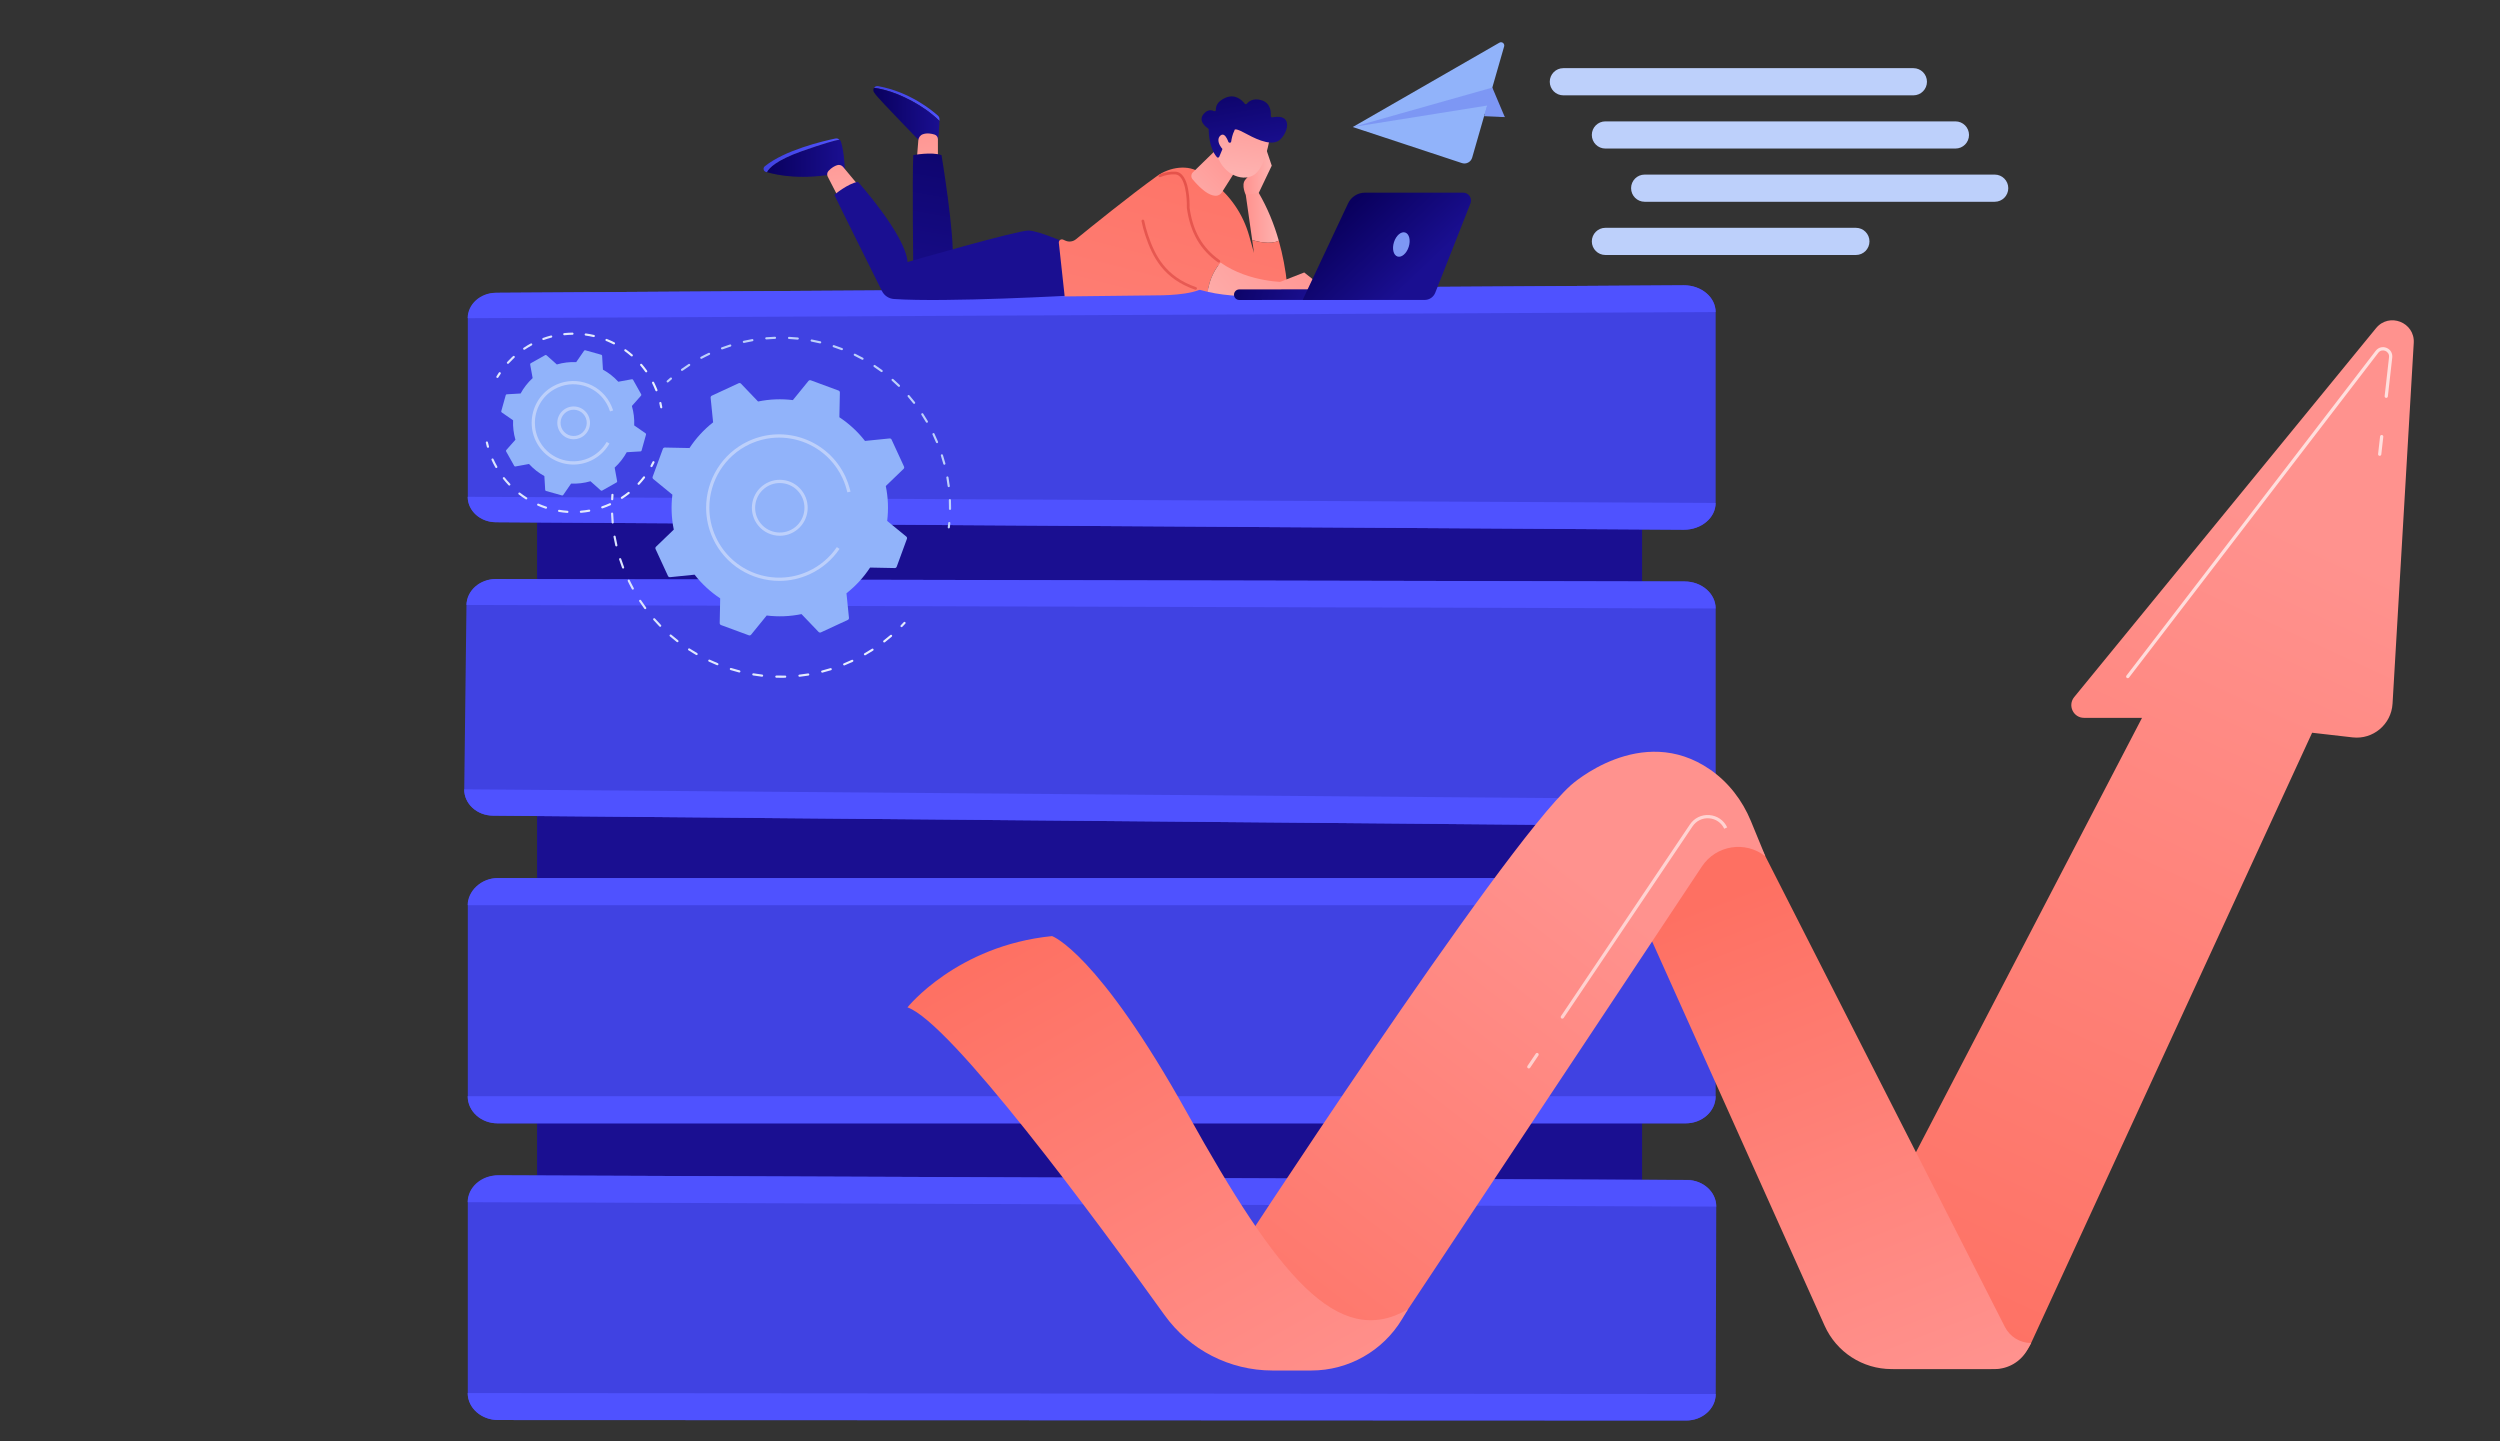 <svg xmlns="http://www.w3.org/2000/svg" width="281" height="162" viewBox="0 0 281 162" fill="none"><rect x="0" y="0" width="281" height="162" fill="#333333" stroke="none"/><path d="M184.57 45.624H60.367V150.173H184.57V45.624Z" fill="url(#paint0_linear_1_310)"></path><path d="M189.247 32.067L55.849 32.909C54.039 32.92 52.582 34.248 52.582 35.876V55.841C52.582 57.408 53.983 58.686 55.725 58.697L189.25 59.54C191.232 59.552 192.84 58.206 192.84 56.531V35.076C192.84 33.402 191.227 32.054 189.246 32.066L189.247 32.067Z" fill="url(#paint1_linear_1_310)"></path><path d="M189.242 32.067L55.717 32.91C53.975 32.921 52.564 34.2 52.564 35.766L192.832 35.076C192.832 33.402 191.224 32.054 189.242 32.066V32.067Z" fill="url(#paint2_linear_1_310)"></path><path d="M55.717 58.697L189.242 59.54C191.224 59.552 192.832 58.206 192.832 56.531L52.564 55.84C52.564 57.407 53.974 58.685 55.717 58.696V58.697Z" fill="url(#paint3_linear_1_310)"></path><path d="M189.354 65.359L55.847 65.081C53.98 65.077 52.45 66.433 52.43 68.109L52.181 88.717C52.161 90.337 53.605 91.663 55.407 91.679L189.347 92.854C191.274 92.871 192.843 91.524 192.843 89.847V68.392C192.843 66.721 191.279 65.363 189.355 65.359H189.354Z" fill="url(#paint4_linear_1_310)"></path><path d="M189.349 65.359L55.719 65.081C53.921 65.077 52.45 66.383 52.43 67.997L192.832 68.392C192.832 66.721 191.272 65.363 189.349 65.359Z" fill="url(#paint5_linear_1_310)"></path><path d="M55.406 91.679L189.34 92.854C191.267 92.871 192.832 91.524 192.832 89.847L52.179 88.717C52.16 90.337 53.604 91.663 55.406 91.679Z" fill="url(#paint6_linear_1_310)"></path><path d="M189.467 98.692H56.057C54.128 98.692 52.582 100.151 52.582 101.89V123.228C52.582 124.903 54.07 126.262 55.929 126.262H189.467C191.325 126.262 192.841 124.903 192.841 123.228V101.773C192.841 100.099 191.326 98.692 189.467 98.692Z" fill="url(#paint7_linear_1_310)"></path><path d="M189.467 98.692H55.929C54.071 98.692 52.564 100.155 52.564 101.741H192.832C192.832 100.155 191.326 98.692 189.467 98.692Z" fill="url(#paint8_linear_1_310)"></path><path d="M55.929 126.262H189.467C191.325 126.262 192.832 124.92 192.832 123.212H52.564C52.564 124.92 54.07 126.262 55.929 126.262Z" fill="url(#paint9_linear_1_310)"></path><path d="M189.608 132.63L56.13 132.107C54.166 132.099 52.581 133.504 52.581 135.242V156.58C52.581 158.254 54.105 159.61 55.997 159.611L189.538 159.663C191.363 159.663 192.844 158.332 192.849 156.688L192.907 135.621C192.912 133.977 191.434 132.637 189.607 132.63H189.608Z" fill="url(#paint10_linear_1_310)"></path><path d="M189.608 132.63L55.991 132.105C54.099 132.098 52.564 133.45 52.564 135.125L192.907 135.621C192.912 133.977 191.435 132.637 189.608 132.63Z" fill="url(#paint11_linear_1_310)"></path><path d="M55.988 159.611L189.534 159.663C191.36 159.663 192.843 158.332 192.848 156.688L52.564 156.58C52.564 158.254 54.098 159.61 55.988 159.611Z" fill="url(#paint12_linear_1_310)"></path><path d="M105.592 13.594C105.595 13.525 105.597 13.462 105.598 13.407C105.603 13.253 105.541 13.106 105.427 13.002C104.755 12.398 102.243 10.325 98.692 9.68C98.501 9.646 98.335 9.733 98.242 9.869C98.538 9.905 98.935 9.982 99.47 10.122C101.225 10.584 103.777 11.815 105.594 13.594H105.592Z" fill="url(#paint13_linear_1_310)"></path><path d="M99.469 10.122C98.935 9.982 98.537 9.905 98.241 9.869C98.148 10.007 98.127 10.196 98.23 10.363C98.287 10.457 98.359 10.56 98.446 10.668C99.001 11.366 103.493 15.987 103.493 15.987C103.493 15.987 104.918 16.162 105.355 15.908C105.496 15.826 105.567 14.341 105.594 13.592C103.777 11.814 101.225 10.583 99.47 10.121L99.469 10.122Z" fill="url(#paint14_linear_1_310)"></path><path d="M105.421 18.394V15.642C105.421 15.409 105.274 15.199 105.052 15.128C104.712 15.019 104.187 14.916 103.712 15.095C103.432 15.2 103.245 15.466 103.22 15.764L103.016 18.334L105.421 18.394Z" fill="url(#paint15_linear_1_310)"></path><path d="M94.536 15.957C94.503 15.848 94.44 15.758 94.358 15.69C93.782 15.804 92.582 16.121 90.124 16.992C87.273 18.001 86.44 18.882 86.199 19.354C87.421 19.713 90.195 20.261 94.177 19.481L94.964 19.111C94.964 19.111 94.909 17.188 94.536 15.957Z" fill="url(#paint16_linear_1_310)"></path><path d="M90.124 16.992C92.582 16.121 93.782 15.804 94.358 15.69C94.232 15.584 94.06 15.535 93.888 15.571C92.473 15.867 88.196 16.877 85.961 18.693C85.738 18.875 85.803 19.232 86.078 19.318C86.117 19.33 86.157 19.342 86.199 19.354C86.44 18.883 87.273 18.001 90.124 16.992Z" fill="url(#paint17_linear_1_310)"></path><path d="M96.437 20.773L94.762 18.76C94.599 18.564 94.334 18.487 94.092 18.566C93.824 18.654 93.468 18.837 93.122 19.213C92.962 19.388 92.93 19.648 93.038 19.859L94.257 22.227L96.436 20.773H96.437Z" fill="url(#paint18_linear_1_310)"></path><path d="M102.65 17.435C102.65 17.435 104.693 17.041 105.828 17.435C105.828 17.435 107.323 26.432 107.067 29.325L102.651 30.225C102.651 30.225 102.526 20.089 102.651 17.435H102.65Z" fill="url(#paint19_linear_1_310)"></path><path d="M120.774 33.199C120.774 33.199 106.333 34.013 100.471 33.607C99.897 33.566 99.387 33.226 99.13 32.71C97.874 30.189 94.106 22.62 93.777 21.898C93.777 21.898 95.307 20.616 96.437 20.439C96.437 20.439 101.786 26.405 102.01 29.45C102.01 29.45 114.396 25.878 115.62 25.911C116.844 25.946 120.595 27.624 120.595 27.624L120.775 33.199H120.774Z" fill="url(#paint20_linear_1_310)"></path><path d="M140.025 21.91C140.025 21.91 139.494 20.806 139.954 20.223C140.414 19.64 142.071 17.835 142.071 17.835L142.263 16.589L142.944 18.62L141.483 21.684C141.483 21.684 140.628 22.613 140.025 21.911V21.91Z" fill="url(#paint21_linear_1_310)"></path><path d="M143.735 27.05C143.2 25.164 142.464 23.369 141.483 21.684L140.025 21.911L140.745 26.981C141.295 27.148 142.797 27.529 143.736 27.051L143.735 27.05Z" fill="url(#paint22_linear_1_310)"></path><path d="M144.679 31.987C144.493 30.284 144.184 28.634 143.735 27.05C142.796 27.528 141.295 27.147 140.744 26.98L140.95 28.436L140.398 26.475C139.725 24.09 138.296 21.991 136.325 20.496L134.953 19.454C133.604 18.431 131.449 18.785 130.073 19.77C127.018 21.96 122.483 25.631 120.936 26.893C120.602 27.166 120.147 27.225 119.755 27.051L119.497 26.936C119.252 26.828 118.983 27.025 119.013 27.292L119.669 33.319L130.164 33.197C131.422 33.197 135.068 33.066 135.648 31.946L136.619 29.558C138.892 31.497 141.809 32.83 143.372 33.218C144.093 33.397 144.768 32.766 144.683 31.983L144.679 31.987Z" fill="url(#paint23_linear_1_310)"></path><path d="M137.31 16.223L134.083 19.365C133.868 19.575 133.849 19.917 134.041 20.147C135.036 21.337 135.89 21.96 136.6 22.006C136.902 22.026 137.187 21.867 137.348 21.611L139.064 18.899L137.311 16.221L137.31 16.223Z" fill="url(#paint24_linear_1_310)"></path><path d="M143.82 31.709L146.596 30.625L149.822 33.199L144.045 33.22L143.82 31.709Z" fill="url(#paint25_linear_1_310)"></path><path d="M142.718 15.496C142.718 15.496 142.278 18.6 141.089 19.554C139.901 20.509 137.583 19.79 136.801 17.45L138.361 13.448L142.719 15.496H142.718Z" fill="url(#paint26_linear_1_310)"></path><path d="M138.184 16.038C138.274 16.068 138.369 16.009 138.384 15.915C138.426 15.629 138.533 15.061 138.751 14.676C138.751 14.676 138.638 14.268 139.778 14.883C140.918 15.498 142.629 16.402 143.638 15.864C144.621 15.339 145.616 12.698 143.018 13.188C142.92 13.206 142.829 13.128 142.836 13.026C142.868 12.592 142.825 11.594 141.817 11.273C140.873 10.973 140.357 11.4 140.144 11.659C140.082 11.735 139.965 11.733 139.905 11.655C139.623 11.286 138.856 10.498 137.726 10.996C136.795 11.408 136.65 11.982 136.666 12.341C136.671 12.457 136.553 12.536 136.448 12.487C136.164 12.355 135.705 12.287 135.266 12.839C134.659 13.601 135.526 14.264 135.787 14.437C135.829 14.465 135.856 14.512 135.856 14.564C135.858 14.96 135.92 16.691 136.785 17.667C136.861 17.751 136.998 17.727 137.042 17.622L137.707 16.031C137.738 15.957 137.82 15.919 137.897 15.944L138.187 16.038H138.184Z" fill="url(#paint27_linear_1_310)"></path><path d="M138.199 16.361C138.199 16.361 137.792 14.699 137.175 15.238C136.557 15.777 137.335 16.964 138.043 17.191L138.199 16.361Z" fill="url(#paint28_linear_1_310)"></path><path d="M133.552 23.368C133.552 23.368 133.676 19.525 132.102 19.447C130.147 19.351 127.005 20.772 128.876 26.404C129.91 29.516 131.467 31.826 135.743 32.804C135.951 31.227 136.664 30.129 137.19 29.509C135.448 28.278 133.973 26.36 133.553 23.368H133.552Z" fill="url(#paint29_linear_1_310)"></path><path d="M136.994 29.52C136.964 29.52 136.934 29.51 136.907 29.492C134.901 28.074 133.787 26.135 133.402 23.39C133.401 23.381 133.401 23.373 133.401 23.363C133.434 22.336 133.264 19.658 132.097 19.601C131.532 19.574 130.94 19.68 130.43 19.902C130.352 19.936 130.262 19.9 130.228 19.822C130.194 19.743 130.231 19.653 130.309 19.619C130.861 19.379 131.502 19.264 132.113 19.293C133.785 19.375 133.717 23.063 133.709 23.358C134.083 26.006 135.156 27.875 137.086 29.239C137.155 29.288 137.171 29.384 137.122 29.453C137.093 29.496 137.046 29.517 136.997 29.517L136.994 29.52Z" fill="url(#paint30_linear_1_310)"></path><path d="M134.381 32.572C134.364 32.572 134.349 32.57 134.332 32.564C130.784 31.337 129.544 28.901 128.731 26.454C128.547 25.899 128.405 25.366 128.309 24.867C128.293 24.784 128.347 24.704 128.43 24.688C128.513 24.672 128.593 24.726 128.611 24.81C128.704 25.295 128.843 25.816 129.023 26.358C129.811 28.731 131.012 31.09 134.434 32.275C134.514 32.303 134.557 32.389 134.529 32.47C134.507 32.533 134.447 32.574 134.384 32.574L134.381 32.572Z" fill="url(#paint31_linear_1_310)"></path><path d="M144.606 33.199L144.6 31.709C144.6 31.709 140.433 31.801 137.19 29.509C136.664 30.129 135.951 31.228 135.743 32.804C137.907 33.299 140.766 33.454 144.606 33.198V33.199Z" fill="url(#paint32_linear_1_310)"></path><path d="M139.266 33.719C139.275 33.719 139.286 33.719 139.296 33.719L152.547 33.704C152.874 33.704 153.139 33.437 153.139 33.109C153.139 32.781 152.872 32.509 152.546 32.515L139.295 32.53C138.968 32.53 138.702 32.797 138.702 33.125C138.702 33.443 138.952 33.703 139.266 33.719Z" fill="url(#paint33_linear_1_310)"></path><path d="M164.46 21.654H153.424C152.61 21.654 151.869 22.125 151.522 22.864L146.42 33.713H160.134C160.659 33.713 161.13 33.391 161.323 32.902L165.279 22.863C165.507 22.283 165.082 21.654 164.459 21.654H164.46Z" fill="url(#paint34_linear_1_310)"></path><path d="M156.684 27.216C156.445 27.961 156.622 28.684 157.078 28.832C157.536 28.98 158.1 28.495 158.339 27.75C158.578 27.005 158.401 26.281 157.945 26.134C157.487 25.986 156.923 26.47 156.684 27.216Z" fill="#7D97F4"></path><path d="M208.933 141.842L240.764 80.685H234.243C233.04 80.685 232.379 79.284 233.142 78.35L267.068 36.884C268.539 35.087 271.443 36.226 271.306 38.546L268.922 79.096C268.786 81.417 266.734 83.147 264.43 82.882L259.883 82.36L228.299 150.954C227.477 152.74 225.695 153.883 223.734 153.883H212.788L208.934 141.841L208.933 141.842Z" fill="url(#paint35_linear_1_310)"></path><path d="M182.616 98.95L205.088 149.011C206.418 151.977 209.36 153.884 212.603 153.884H224.188C225.725 153.884 227.141 153.048 227.887 151.7L228.299 150.955C227.055 150.955 225.915 150.255 225.349 149.143L195.407 90.309L182.616 98.95Z" fill="url(#paint36_linear_1_310)"></path><path d="M198.431 96.253C196.178 94.468 192.885 94.993 191.294 97.39L158.253 147.173C155.608 151.16 151.148 153.556 146.372 153.556H141.723L137.94 142.625C137.94 142.625 168.655 95.393 176.574 88.248C176.574 88.248 184.457 81.122 192.232 86.509C194.285 87.933 195.845 89.964 196.797 92.278L198.432 96.253H198.431Z" fill="url(#paint37_linear_1_310)"></path><path d="M102.001 113.227C102.001 113.227 107.533 106.294 118.25 105.216C118.25 105.216 123.339 106.955 133.481 125.179C143.622 143.402 150.354 151.712 158.252 147.173L157.598 148.262C155.442 151.851 151.57 154.045 147.393 154.045H143.024C138.214 154.045 133.699 151.726 130.89 147.81C122.998 136.806 106.849 114.935 102 113.227H102.001Z" fill="url(#paint38_linear_1_310)"></path><path opacity="0.7" d="M267.478 51.236C267.471 51.236 267.465 51.236 267.458 51.236C267.358 51.225 267.286 51.134 267.297 51.034L267.521 49.054C267.532 48.954 267.622 48.88 267.723 48.893C267.822 48.904 267.894 48.995 267.883 49.095L267.659 51.075C267.648 51.169 267.569 51.237 267.478 51.237V51.236Z" fill="white"></path><path opacity="0.7" d="M239.157 76.229C239.119 76.229 239.08 76.217 239.047 76.191C238.966 76.13 238.952 76.014 239.014 75.935L267.028 39.431C267.321 39.049 267.799 38.918 268.245 39.099C268.691 39.279 268.944 39.706 268.889 40.186L268.395 44.562C268.384 44.662 268.293 44.735 268.193 44.723C268.094 44.712 268.022 44.62 268.033 44.52L268.527 40.145C268.569 39.766 268.327 39.527 268.108 39.438C267.888 39.349 267.549 39.352 267.318 39.654L239.303 76.158C239.267 76.204 239.213 76.23 239.159 76.23L239.157 76.229Z" fill="white"></path><path opacity="0.6" d="M175.604 114.498C175.569 114.498 175.533 114.489 175.502 114.467C175.418 114.41 175.396 114.296 175.453 114.213L189.941 92.676C190.434 91.944 191.253 91.546 192.131 91.614C193.009 91.681 193.759 92.197 194.136 92.996L193.806 93.152C193.486 92.474 192.85 92.034 192.103 91.978C191.357 91.922 190.661 92.259 190.243 92.881L175.755 114.418C175.72 114.47 175.662 114.498 175.603 114.498H175.604Z" fill="white"></path><path opacity="0.6" d="M171.839 120.095C171.804 120.095 171.768 120.086 171.737 120.064C171.653 120.007 171.631 119.893 171.688 119.81L172.618 118.429C172.673 118.345 172.788 118.323 172.871 118.38C172.954 118.436 172.976 118.551 172.919 118.634L171.99 120.015C171.955 120.067 171.897 120.095 171.838 120.095H171.839Z" fill="white"></path><path d="M215.068 10.716H175.716C174.875 10.716 174.193 10.033 174.193 9.189C174.193 8.346 174.874 7.661 175.716 7.661H215.068C215.908 7.661 216.591 8.344 216.591 9.189C216.591 10.031 215.91 10.716 215.068 10.716Z" fill="#BDD0FB"></path><path d="M219.795 16.697H180.443C179.603 16.697 178.92 16.014 178.92 15.17C178.92 14.327 179.601 13.643 180.443 13.643H219.795C220.636 13.643 221.318 14.326 221.318 15.17C221.318 16.013 220.637 16.697 219.795 16.697Z" fill="#BDD0FB"></path><path d="M208.606 28.661H180.444C179.604 28.661 178.921 27.978 178.921 27.134C178.921 26.291 179.603 25.606 180.444 25.606H208.606C209.446 25.606 210.129 26.29 210.129 27.134C210.129 27.977 209.448 28.661 208.606 28.661Z" fill="#BDD0FB"></path><path d="M224.208 22.679H184.857C184.016 22.679 183.334 21.995 183.334 21.151C183.334 20.308 184.015 19.624 184.857 19.624H224.208C225.049 19.624 225.731 20.307 225.731 21.151C225.731 21.994 225.05 22.679 224.208 22.679Z" fill="#BDD0FB"></path><path d="M101.331 70.492C101.301 70.492 101.269 70.479 101.246 70.456C101.198 70.409 101.197 70.332 101.245 70.284C101.358 70.168 101.47 70.052 101.579 69.934C101.625 69.885 101.702 69.883 101.751 69.928C101.799 69.974 101.803 70.051 101.757 70.1C101.646 70.219 101.533 70.338 101.419 70.454C101.394 70.478 101.364 70.49 101.332 70.49L101.331 70.492Z" fill="url(#paint39_linear_1_310)"></path><path d="M87.8 76.184C87.62 76.184 87.44 76.181 87.26 76.176C87.193 76.174 87.14 76.118 87.142 76.051C87.144 75.984 87.202 75.929 87.267 75.932C87.595 75.942 87.923 75.942 88.251 75.935C88.318 75.93 88.374 75.986 88.376 76.054C88.377 76.121 88.325 76.178 88.256 76.179C88.104 76.183 87.951 76.185 87.799 76.185L87.8 76.184ZM89.86 76.07C89.799 76.07 89.745 76.024 89.739 75.962C89.732 75.895 89.781 75.835 89.847 75.828C90.172 75.792 90.5 75.747 90.823 75.695C90.89 75.684 90.952 75.729 90.963 75.796C90.974 75.862 90.929 75.925 90.862 75.936C90.535 75.99 90.203 76.035 89.874 76.072C89.869 76.072 89.866 76.072 89.861 76.072L89.86 76.07ZM85.658 76.062C85.658 76.062 85.648 76.062 85.645 76.062C85.316 76.024 84.984 75.978 84.657 75.923C84.591 75.912 84.546 75.848 84.557 75.782C84.568 75.716 84.63 75.671 84.697 75.682C85.019 75.736 85.348 75.782 85.671 75.819C85.738 75.826 85.786 75.887 85.778 75.954C85.771 76.017 85.719 76.063 85.658 76.063V76.062ZM92.417 75.608C92.362 75.608 92.313 75.571 92.299 75.515C92.283 75.449 92.322 75.383 92.388 75.368C92.704 75.287 93.022 75.198 93.335 75.1C93.4 75.081 93.468 75.116 93.487 75.181C93.507 75.246 93.471 75.314 93.407 75.333C93.091 75.431 92.767 75.522 92.447 75.603C92.437 75.606 92.428 75.607 92.417 75.607V75.608ZM83.103 75.591C83.094 75.591 83.084 75.591 83.073 75.587C82.752 75.505 82.43 75.414 82.114 75.315C82.05 75.296 82.015 75.227 82.034 75.163C82.054 75.098 82.123 75.063 82.186 75.082C82.498 75.18 82.816 75.27 83.133 75.35C83.198 75.368 83.237 75.433 83.22 75.499C83.206 75.554 83.157 75.591 83.102 75.591H83.103ZM94.887 74.798C94.839 74.798 94.794 74.769 94.774 74.721C94.749 74.659 94.779 74.588 94.841 74.562C95.144 74.439 95.447 74.308 95.744 74.168C95.805 74.14 95.876 74.166 95.906 74.227C95.934 74.288 95.908 74.361 95.847 74.389C95.547 74.529 95.239 74.664 94.932 74.788C94.918 74.794 94.902 74.797 94.887 74.797V74.798ZM80.635 74.777C80.621 74.777 80.605 74.775 80.589 74.769C80.282 74.644 79.975 74.509 79.675 74.368C79.615 74.34 79.588 74.267 79.617 74.206C79.645 74.145 79.718 74.118 79.779 74.148C80.074 74.287 80.377 74.418 80.68 74.542C80.742 74.567 80.773 74.638 80.747 74.7C80.728 74.748 80.683 74.776 80.634 74.776L80.635 74.777ZM97.224 73.66C97.182 73.66 97.141 73.638 97.118 73.599C97.086 73.54 97.105 73.466 97.163 73.433C97.447 73.27 97.73 73.099 98.005 72.922C98.062 72.885 98.137 72.902 98.173 72.958C98.21 73.014 98.192 73.09 98.137 73.127C97.858 73.306 97.571 73.48 97.285 73.645C97.266 73.656 97.245 73.661 97.224 73.661V73.66ZM78.301 73.635C78.28 73.635 78.259 73.63 78.24 73.619C77.953 73.454 77.667 73.279 77.39 73.099C77.334 73.062 77.317 72.986 77.353 72.93C77.39 72.874 77.465 72.857 77.521 72.894C77.795 73.07 78.077 73.244 78.36 73.407C78.419 73.44 78.438 73.516 78.405 73.574C78.383 73.613 78.342 73.635 78.299 73.635H78.301ZM99.387 72.216C99.351 72.216 99.314 72.201 99.291 72.169C99.25 72.115 99.259 72.038 99.313 71.998C99.572 71.798 99.829 71.588 100.077 71.376C100.128 71.332 100.205 71.338 100.248 71.389C100.292 71.441 100.286 71.517 100.235 71.561C99.984 71.777 99.724 71.988 99.461 72.191C99.439 72.208 99.413 72.216 99.387 72.216ZM76.144 72.186C76.118 72.186 76.092 72.177 76.07 72.16C75.808 71.958 75.549 71.744 75.299 71.528C75.247 71.484 75.241 71.408 75.286 71.356C75.33 71.305 75.407 71.299 75.458 71.344C75.705 71.558 75.962 71.768 76.219 71.968C76.273 72.009 76.283 72.086 76.241 72.138C76.217 72.169 76.182 72.186 76.145 72.186H76.144ZM74.206 70.455C74.174 70.455 74.143 70.443 74.12 70.418C73.889 70.182 73.661 69.935 73.442 69.686C73.397 69.636 73.403 69.558 73.453 69.514C73.503 69.469 73.581 69.475 73.625 69.525C73.84 69.77 74.065 70.014 74.293 70.248C74.34 70.296 74.339 70.373 74.29 70.419C74.267 70.443 74.235 70.455 74.205 70.455H74.206ZM72.522 68.472C72.485 68.472 72.448 68.455 72.424 68.422C72.227 68.155 72.035 67.88 71.853 67.604C71.817 67.548 71.832 67.472 71.888 67.434C71.944 67.398 72.019 67.412 72.057 67.469C72.237 67.742 72.426 68.014 72.621 68.277C72.661 68.331 72.649 68.408 72.596 68.448C72.574 68.464 72.548 68.472 72.524 68.472H72.522ZM71.125 66.277C71.082 66.277 71.04 66.254 71.018 66.213C70.908 66.012 70.801 65.807 70.699 65.603C70.653 65.51 70.607 65.418 70.563 65.324C70.534 65.263 70.559 65.19 70.62 65.16C70.681 65.131 70.754 65.157 70.782 65.218C70.826 65.309 70.871 65.402 70.917 65.493C71.018 65.695 71.124 65.898 71.232 66.096C71.265 66.155 71.243 66.229 71.183 66.262C71.165 66.272 71.144 66.277 71.125 66.277ZM70.035 63.911C69.986 63.911 69.94 63.881 69.922 63.833C69.804 63.523 69.692 63.206 69.59 62.89C69.569 62.825 69.604 62.757 69.668 62.736C69.732 62.716 69.8 62.751 69.821 62.815C69.922 63.126 70.031 63.439 70.148 63.745C70.172 63.809 70.141 63.878 70.077 63.903C70.063 63.907 70.048 63.911 70.034 63.911H70.035ZM69.276 61.419C69.221 61.419 69.17 61.381 69.158 61.325C69.084 61.002 69.015 60.672 68.958 60.345C68.946 60.279 68.991 60.216 69.057 60.204C69.123 60.192 69.186 60.237 69.198 60.303C69.255 60.626 69.321 60.95 69.395 61.27C69.41 61.336 69.369 61.402 69.304 61.416C69.294 61.419 69.285 61.42 69.276 61.42V61.419ZM68.865 58.846C68.802 58.846 68.749 58.798 68.743 58.735C68.714 58.404 68.692 58.069 68.68 57.737C68.677 57.67 68.73 57.613 68.796 57.61C68.862 57.607 68.921 57.66 68.923 57.727C68.935 58.054 68.956 58.386 68.985 58.712C68.991 58.779 68.941 58.839 68.874 58.845C68.871 58.845 68.867 58.845 68.863 58.845L68.865 58.846Z" fill="url(#paint40_linear_1_310)"></path><path d="M68.809 56.233H68.803C68.736 56.229 68.683 56.172 68.687 56.105C68.694 55.941 68.705 55.778 68.717 55.614C68.722 55.547 68.782 55.497 68.848 55.502C68.915 55.507 68.964 55.566 68.96 55.633C68.947 55.794 68.938 55.955 68.93 56.116C68.927 56.182 68.873 56.232 68.809 56.232V56.233Z" fill="url(#paint41_linear_1_310)"></path><path d="M75.048 42.994C75.015 42.994 74.981 42.981 74.958 42.954C74.913 42.904 74.916 42.827 74.966 42.782C75.087 42.672 75.21 42.565 75.334 42.457C75.385 42.413 75.462 42.42 75.505 42.471C75.549 42.522 75.543 42.599 75.492 42.643C75.369 42.748 75.249 42.855 75.129 42.962C75.106 42.983 75.077 42.994 75.048 42.994Z" fill="#BDD0FB"></path><path d="M106.782 57.317H106.781C106.714 57.317 106.659 57.261 106.66 57.194C106.66 57.128 106.66 57.061 106.66 56.995C106.66 56.739 106.656 56.479 106.645 56.223C106.642 56.156 106.694 56.099 106.761 56.096C106.828 56.094 106.885 56.146 106.888 56.213C106.899 56.473 106.904 56.736 106.904 56.995C106.904 57.062 106.904 57.13 106.904 57.197C106.904 57.264 106.849 57.317 106.782 57.317ZM106.636 54.758C106.575 54.758 106.523 54.713 106.516 54.652C106.476 54.331 106.427 54.009 106.37 53.692C106.358 53.626 106.403 53.562 106.468 53.55C106.535 53.538 106.597 53.583 106.609 53.649C106.667 53.97 106.716 54.297 106.757 54.621C106.765 54.688 106.718 54.749 106.651 54.758C106.646 54.758 106.641 54.758 106.635 54.758H106.636ZM106.146 52.241C106.092 52.241 106.042 52.205 106.028 52.151C105.945 51.839 105.853 51.526 105.754 51.219C105.733 51.154 105.769 51.086 105.832 51.065C105.896 51.044 105.965 51.08 105.985 51.143C106.085 51.454 106.179 51.772 106.263 52.088C106.28 52.152 106.242 52.219 106.176 52.236C106.165 52.239 106.156 52.24 106.145 52.24L106.146 52.241ZM105.321 49.814C105.274 49.814 105.229 49.785 105.209 49.738C105.085 49.44 104.952 49.143 104.814 48.851C104.785 48.79 104.81 48.717 104.871 48.689C104.932 48.66 105.005 48.685 105.033 48.746C105.174 49.041 105.308 49.343 105.433 49.644C105.459 49.706 105.429 49.778 105.367 49.804C105.351 49.81 105.336 49.814 105.321 49.814ZM104.181 47.518C104.14 47.518 104.099 47.496 104.077 47.457C103.915 47.178 103.743 46.9 103.567 46.631C103.53 46.575 103.546 46.499 103.602 46.462C103.658 46.426 103.734 46.442 103.77 46.498C103.948 46.771 104.122 47.052 104.286 47.335C104.32 47.393 104.3 47.468 104.242 47.502C104.223 47.513 104.202 47.519 104.181 47.519V47.518ZM102.748 45.395C102.712 45.395 102.676 45.379 102.652 45.349C102.455 45.095 102.248 44.842 102.037 44.598C101.993 44.547 101.998 44.47 102.049 44.426C102.1 44.382 102.177 44.387 102.22 44.439C102.434 44.686 102.644 44.941 102.843 45.199C102.884 45.252 102.875 45.328 102.822 45.369C102.801 45.386 102.774 45.395 102.748 45.395ZM101.043 43.486C101.012 43.486 100.982 43.475 100.958 43.452C100.728 43.227 100.489 43.005 100.247 42.793C100.197 42.749 100.191 42.671 100.236 42.621C100.28 42.571 100.358 42.565 100.408 42.61C100.652 42.826 100.894 43.05 101.127 43.277C101.175 43.325 101.175 43.402 101.129 43.449C101.105 43.474 101.073 43.486 101.042 43.486H101.043ZM99.096 41.825C99.071 41.825 99.045 41.818 99.025 41.801C98.767 41.609 98.499 41.422 98.231 41.243C98.175 41.206 98.16 41.13 98.197 41.074C98.235 41.018 98.311 41.002 98.367 41.04C98.638 41.22 98.908 41.41 99.169 41.603C99.223 41.644 99.235 41.721 99.195 41.774C99.171 41.807 99.134 41.824 99.096 41.824V41.825ZM76.657 41.691C76.62 41.691 76.582 41.674 76.559 41.641C76.52 41.586 76.532 41.511 76.587 41.471C76.851 41.28 77.123 41.093 77.397 40.915C77.453 40.879 77.528 40.895 77.565 40.952C77.601 41.008 77.585 41.084 77.528 41.12C77.258 41.295 76.989 41.479 76.729 41.668C76.707 41.684 76.683 41.691 76.659 41.691H76.657ZM96.944 40.443C96.925 40.443 96.904 40.438 96.886 40.429C96.604 40.274 96.314 40.124 96.026 39.983C95.965 39.954 95.941 39.881 95.97 39.82C95.999 39.759 96.072 39.733 96.133 39.764C96.425 39.905 96.718 40.058 97.004 40.215C97.062 40.248 97.084 40.321 97.052 40.381C97.03 40.421 96.988 40.444 96.944 40.444V40.443ZM78.828 40.335C78.784 40.335 78.742 40.312 78.721 40.27C78.689 40.21 78.711 40.137 78.77 40.105C78.918 40.027 79.066 39.949 79.216 39.875C79.359 39.803 79.503 39.732 79.647 39.664C79.708 39.636 79.781 39.661 79.809 39.722C79.838 39.783 79.812 39.856 79.751 39.885C79.609 39.952 79.466 40.021 79.324 40.092C79.175 40.166 79.029 40.242 78.885 40.32C78.866 40.33 78.847 40.335 78.828 40.335ZM94.627 39.362C94.612 39.362 94.598 39.36 94.583 39.354C94.284 39.238 93.978 39.128 93.671 39.028C93.608 39.007 93.572 38.938 93.593 38.874C93.614 38.811 93.683 38.776 93.746 38.796C94.055 38.899 94.367 39.01 94.67 39.127C94.733 39.151 94.763 39.222 94.739 39.284C94.721 39.333 94.674 39.362 94.626 39.362H94.627ZM81.158 39.279C81.108 39.279 81.062 39.249 81.044 39.2C81.021 39.137 81.052 39.067 81.116 39.043C81.421 38.928 81.732 38.821 82.043 38.722C82.107 38.701 82.175 38.737 82.196 38.801C82.217 38.866 82.18 38.934 82.117 38.955C81.81 39.053 81.502 39.159 81.201 39.271C81.186 39.276 81.173 39.278 81.158 39.278V39.279ZM92.186 38.602C92.176 38.602 92.166 38.602 92.158 38.599C91.845 38.524 91.526 38.456 91.21 38.397C91.144 38.385 91.1 38.322 91.113 38.255C91.125 38.189 91.188 38.145 91.255 38.157C91.575 38.217 91.898 38.285 92.215 38.361C92.281 38.377 92.321 38.443 92.305 38.508C92.291 38.565 92.242 38.602 92.187 38.602H92.186ZM83.608 38.546C83.552 38.546 83.502 38.508 83.49 38.451C83.476 38.385 83.517 38.321 83.582 38.305C83.899 38.233 84.223 38.168 84.544 38.113C84.611 38.101 84.673 38.146 84.685 38.213C84.696 38.279 84.652 38.343 84.585 38.355C84.269 38.41 83.949 38.473 83.635 38.545C83.626 38.547 83.617 38.547 83.608 38.547V38.546ZM89.664 38.175C89.664 38.175 89.655 38.175 89.652 38.175C89.332 38.144 89.007 38.119 88.686 38.103C88.619 38.1 88.567 38.042 88.57 37.975C88.574 37.908 88.631 37.857 88.698 37.859C89.023 37.875 89.352 37.9 89.676 37.933C89.743 37.94 89.792 38 89.785 38.066C89.779 38.129 89.726 38.175 89.665 38.175H89.664ZM86.135 38.151C86.073 38.151 86.019 38.103 86.013 38.04C86.007 37.973 86.057 37.914 86.124 37.908C86.448 37.88 86.777 37.859 87.103 37.849C87.174 37.846 87.227 37.898 87.228 37.966C87.231 38.033 87.179 38.09 87.112 38.091C86.79 38.102 86.465 38.123 86.145 38.15C86.141 38.15 86.137 38.15 86.134 38.15L86.135 38.151Z" fill="#BDD0FB"></path><path d="M106.646 59.396C106.646 59.396 106.636 59.396 106.631 59.396C106.564 59.388 106.517 59.328 106.525 59.261C106.545 59.101 106.562 58.94 106.578 58.779C106.584 58.712 106.642 58.663 106.71 58.669C106.777 58.675 106.826 58.735 106.82 58.802C106.804 58.965 106.787 59.128 106.767 59.29C106.76 59.352 106.708 59.397 106.647 59.397L106.646 59.396Z" fill="#BDD0FB"></path><path d="M101.938 60.567C101.972 60.476 101.944 60.373 101.869 60.311L99.719 58.552C99.877 57.263 99.831 55.938 99.562 54.629L101.562 52.702C101.633 52.635 101.652 52.53 101.611 52.441L100.214 49.412C100.173 49.323 100.08 49.271 99.984 49.281L97.225 49.561C96.404 48.507 95.429 47.614 94.346 46.899L94.402 44.118C94.404 44.02 94.344 43.932 94.252 43.898L91.129 42.746C91.037 42.712 90.935 42.74 90.873 42.816L89.119 44.972C87.833 44.813 86.512 44.859 85.207 45.129L83.286 43.123C83.219 43.053 83.114 43.033 83.025 43.075L80.005 44.475C79.916 44.517 79.864 44.608 79.874 44.706L80.153 47.472C79.102 48.296 78.212 49.274 77.499 50.36L74.725 50.304C74.628 50.302 74.541 50.363 74.507 50.454L73.358 53.587C73.324 53.678 73.352 53.781 73.428 53.843L75.577 55.602C75.419 56.892 75.465 58.217 75.734 59.526L73.734 61.452C73.664 61.519 73.644 61.624 73.685 61.713L75.082 64.742C75.123 64.831 75.215 64.883 75.312 64.874L78.071 64.593C78.892 65.647 79.868 66.54 80.95 67.255L80.894 70.036C80.892 70.134 80.953 70.222 81.044 70.256L84.168 71.408C84.259 71.442 84.361 71.414 84.423 71.338L86.177 69.183C87.463 69.341 88.784 69.295 90.09 69.025L92.01 71.031C92.077 71.101 92.182 71.121 92.271 71.079L95.291 69.679C95.38 69.638 95.432 69.546 95.423 69.448L95.143 66.682C96.194 65.858 97.084 64.88 97.797 63.794L100.571 63.85C100.668 63.853 100.756 63.792 100.79 63.7L101.938 60.567Z" fill="#91B3FA"></path><path d="M87.652 60.221C86.737 60.221 85.828 59.822 85.209 59.055C84.12 57.705 84.33 55.721 85.675 54.629C86.327 54.1 87.143 53.858 87.978 53.946C88.811 54.033 89.56 54.442 90.087 55.096C91.176 56.445 90.967 58.43 89.621 59.522C89.041 59.993 88.344 60.221 87.651 60.221H87.652ZM87.643 54.294C87.011 54.294 86.403 54.509 85.905 54.914C84.716 55.879 84.531 57.633 85.494 58.825C86.456 60.017 88.205 60.203 89.394 59.238C90.582 58.273 90.767 56.518 89.805 55.327C89.339 54.749 88.677 54.388 87.94 54.31C87.842 54.299 87.742 54.294 87.643 54.294Z" fill="#BDD0FB"></path><path d="M87.593 65.292C84.489 65.292 81.512 63.52 80.126 60.512C79.611 59.397 79.368 58.225 79.368 57.07C79.368 53.955 81.135 50.97 84.134 49.579C88.244 47.674 93.134 49.477 95.035 53.6C95.243 54.052 95.41 54.523 95.535 55.002C95.556 55.089 95.577 55.174 95.597 55.261L95.24 55.341C95.118 54.798 94.937 54.264 94.703 53.754C94.33 52.945 93.836 52.23 93.254 51.619L93.25 51.615L93.246 51.612C93.239 51.604 93.232 51.597 93.226 51.59C91.53 49.831 89.087 48.955 86.659 49.24C85.956 49.323 85.254 49.504 84.57 49.788C84.476 49.828 84.381 49.87 84.286 49.914C81.42 51.242 79.73 54.096 79.731 57.071C79.731 58.175 79.964 59.295 80.455 60.36C82.271 64.299 86.944 66.023 90.872 64.201C92.164 63.602 93.267 62.667 94.063 61.493L94.364 61.699C93.531 62.927 92.377 63.907 91.025 64.533C89.913 65.049 88.743 65.293 87.591 65.293L87.593 65.292Z" fill="#BDD0FB"></path><path d="M72.564 48.705L71.285 47.818C71.317 47.091 71.232 46.353 71.024 45.633L72.055 44.468C72.092 44.428 72.098 44.368 72.071 44.32L71.158 42.69C71.131 42.643 71.077 42.617 71.024 42.627L69.496 42.906C68.991 42.354 68.406 41.899 67.77 41.547L67.678 39.991C67.675 39.936 67.638 39.889 67.586 39.875L65.791 39.371C65.738 39.356 65.682 39.377 65.651 39.421L64.766 40.703C64.041 40.671 63.305 40.757 62.588 40.965L61.426 39.931C61.386 39.894 61.326 39.888 61.279 39.915L59.653 40.831C59.606 40.858 59.581 40.912 59.59 40.965L59.869 42.498C59.318 43.004 58.864 43.591 58.514 44.229L56.961 44.32C56.907 44.324 56.86 44.361 56.846 44.413L56.343 46.214C56.329 46.266 56.349 46.322 56.393 46.354L57.672 47.241C57.64 47.968 57.725 48.706 57.933 49.426L56.902 50.591C56.865 50.631 56.859 50.691 56.886 50.738L57.8 52.368C57.826 52.416 57.88 52.441 57.933 52.431L59.461 52.152C59.966 52.705 60.551 53.16 61.187 53.511L61.279 55.068C61.282 55.123 61.319 55.169 61.371 55.184L63.167 55.688C63.219 55.702 63.275 55.681 63.306 55.638L64.191 54.355C64.916 54.387 65.652 54.302 66.37 54.093L67.531 55.128C67.572 55.164 67.631 55.17 67.678 55.144L69.304 54.227C69.351 54.2 69.377 54.147 69.367 54.093L69.088 52.561C69.639 52.055 70.093 51.468 70.444 50.83L71.996 50.738C72.05 50.735 72.097 50.698 72.111 50.646L72.614 48.845C72.628 48.792 72.608 48.736 72.564 48.705Z" fill="#91B3FA"></path><path d="M64.479 49.373C63.993 49.373 63.507 49.182 63.146 48.8C62.808 48.442 62.629 47.975 62.641 47.482C62.653 46.989 62.856 46.532 63.213 46.193C63.569 45.854 64.035 45.674 64.527 45.687C65.018 45.699 65.474 45.903 65.812 46.26C66.151 46.617 66.329 47.085 66.317 47.578C66.305 48.07 66.102 48.528 65.746 48.867C65.39 49.205 64.935 49.373 64.48 49.373H64.479ZM64.478 46.053C64.098 46.053 63.741 46.197 63.465 46.459C63.179 46.731 63.017 47.098 63.006 47.492C62.995 47.886 63.14 48.262 63.411 48.547C63.971 49.138 64.905 49.162 65.494 48.601C66.082 48.04 66.107 47.103 65.547 46.513C65.276 46.226 64.91 46.063 64.517 46.053C64.504 46.053 64.491 46.053 64.478 46.053Z" fill="#BDD0FB"></path><path d="M73.226 52.507C73.206 52.507 73.186 52.502 73.167 52.493C73.109 52.46 73.087 52.385 73.12 52.327C73.198 52.186 73.272 52.042 73.342 51.9C73.372 51.839 73.445 51.814 73.505 51.844C73.566 51.873 73.591 51.946 73.561 52.007C73.49 52.153 73.413 52.301 73.334 52.445C73.312 52.485 73.271 52.508 73.227 52.508L73.226 52.507Z" fill="url(#paint42_linear_1_310)"></path><path d="M63.774 57.653C63.774 57.653 63.768 57.653 63.765 57.653C63.451 57.631 63.135 57.593 62.824 57.542C62.757 57.531 62.713 57.469 62.724 57.402C62.735 57.336 62.797 57.291 62.864 57.302C63.167 57.352 63.476 57.388 63.782 57.41C63.849 57.415 63.9 57.474 63.895 57.541C63.89 57.605 63.837 57.654 63.774 57.654V57.653ZM65.294 57.644C65.231 57.644 65.179 57.596 65.173 57.532C65.168 57.465 65.216 57.407 65.284 57.4C65.591 57.375 65.899 57.336 66.202 57.282C66.269 57.271 66.331 57.315 66.343 57.381C66.355 57.447 66.31 57.51 66.244 57.522C65.934 57.577 65.618 57.618 65.304 57.643C65.3 57.643 65.297 57.643 65.294 57.643V57.644ZM61.367 57.182C61.355 57.182 61.342 57.18 61.33 57.176C61.029 57.078 60.731 56.965 60.444 56.839C60.382 56.812 60.354 56.74 60.381 56.678C60.408 56.616 60.479 56.588 60.541 56.615C60.822 56.737 61.113 56.848 61.406 56.943C61.471 56.964 61.505 57.033 61.484 57.097C61.467 57.148 61.42 57.181 61.369 57.181L61.367 57.182ZM67.695 57.147C67.644 57.147 67.597 57.115 67.58 57.064C67.558 57 67.592 56.931 67.657 56.909C67.947 56.81 68.237 56.695 68.517 56.57C68.578 56.542 68.65 56.57 68.677 56.631C68.705 56.692 68.677 56.765 68.616 56.792C68.329 56.921 68.032 57.038 67.734 57.139C67.721 57.144 67.709 57.145 67.695 57.145V57.147ZM59.147 56.138C59.126 56.138 59.102 56.132 59.083 56.12C58.816 55.951 58.555 55.768 58.307 55.575C58.253 55.534 58.243 55.457 58.285 55.405C58.326 55.351 58.403 55.341 58.455 55.383C58.699 55.571 58.953 55.75 59.213 55.913C59.27 55.949 59.287 56.024 59.251 56.082C59.228 56.118 59.189 56.139 59.147 56.139V56.138ZM69.902 56.076C69.862 56.076 69.823 56.056 69.8 56.019C69.763 55.963 69.779 55.888 69.837 55.851C70.093 55.684 70.346 55.502 70.588 55.311C70.641 55.269 70.717 55.278 70.759 55.33C70.8 55.383 70.791 55.459 70.738 55.501C70.49 55.697 70.231 55.883 69.968 56.055C69.947 56.068 69.924 56.074 69.902 56.074V56.076ZM57.25 54.58C57.218 54.58 57.186 54.568 57.162 54.542L57.139 54.518C56.93 54.297 56.728 54.064 56.539 53.825C56.498 53.772 56.506 53.696 56.559 53.654C56.611 53.612 56.688 53.621 56.729 53.673C56.913 53.907 57.11 54.133 57.314 54.349L57.336 54.373C57.382 54.421 57.381 54.498 57.332 54.544C57.309 54.568 57.279 54.579 57.248 54.579L57.25 54.58ZM71.782 54.496C71.751 54.496 71.722 54.485 71.699 54.463C71.65 54.416 71.648 54.34 71.693 54.291C71.903 54.065 72.105 53.828 72.293 53.584C72.334 53.531 72.411 53.521 72.463 53.562C72.516 53.604 72.526 53.681 72.485 53.733C72.293 53.982 72.086 54.226 71.871 54.457C71.846 54.482 71.814 54.496 71.782 54.496ZM55.784 52.608C55.741 52.608 55.7 52.587 55.678 52.546C55.522 52.272 55.377 51.988 55.249 51.7C55.221 51.639 55.249 51.566 55.309 51.539C55.37 51.511 55.443 51.539 55.47 51.6C55.596 51.88 55.738 52.158 55.89 52.427C55.922 52.485 55.903 52.56 55.845 52.593C55.825 52.604 55.804 52.608 55.785 52.608H55.784Z" fill="url(#paint43_linear_1_310)"></path><path d="M54.842 50.332C54.789 50.332 54.74 50.297 54.725 50.243C54.682 50.086 54.642 49.925 54.606 49.765C54.592 49.699 54.633 49.634 54.699 49.62C54.764 49.605 54.829 49.647 54.843 49.712C54.879 49.868 54.918 50.026 54.96 50.18C54.978 50.244 54.941 50.311 54.875 50.33C54.864 50.332 54.853 50.334 54.842 50.334V50.332Z" fill="url(#paint44_linear_1_310)"></path><path d="M55.907 42.485C55.885 42.485 55.864 42.479 55.845 42.468C55.788 42.433 55.768 42.359 55.803 42.301C55.887 42.161 55.977 42.021 56.067 41.884C56.105 41.828 56.18 41.813 56.236 41.851C56.292 41.889 56.307 41.965 56.269 42.021C56.18 42.154 56.094 42.29 56.011 42.427C55.988 42.465 55.948 42.485 55.907 42.485Z" fill="url(#paint45_linear_1_310)"></path><path d="M73.783 43.985C73.734 43.985 73.688 43.956 73.67 43.907C73.559 43.625 73.434 43.344 73.299 43.073C73.268 43.014 73.293 42.941 73.352 42.91C73.412 42.88 73.485 42.904 73.515 42.964C73.655 43.241 73.783 43.529 73.896 43.818C73.92 43.88 73.89 43.951 73.827 43.976C73.812 43.982 73.797 43.985 73.783 43.985ZM72.634 41.857C72.597 41.857 72.559 41.839 72.535 41.806C72.361 41.559 72.172 41.318 71.974 41.087C71.93 41.036 71.936 40.959 71.987 40.915C72.038 40.871 72.115 40.878 72.159 40.929C72.361 41.166 72.554 41.413 72.733 41.666C72.772 41.721 72.758 41.796 72.704 41.835C72.682 41.85 72.658 41.857 72.633 41.857H72.634ZM57.092 40.895C57.062 40.895 57.033 40.884 57.01 40.863C56.96 40.818 56.956 40.741 57.003 40.691C57.164 40.514 57.335 40.34 57.509 40.174C57.56 40.125 57.611 40.077 57.662 40.031C57.712 39.986 57.789 39.989 57.834 40.038C57.879 40.088 57.875 40.165 57.826 40.21C57.776 40.257 57.727 40.303 57.677 40.35C57.506 40.513 57.34 40.682 57.183 40.856C57.158 40.882 57.126 40.896 57.093 40.896L57.092 40.895ZM71.01 40.066C70.983 40.066 70.954 40.056 70.931 40.037C70.703 39.838 70.462 39.648 70.217 39.472C70.163 39.433 70.15 39.356 70.189 39.303C70.228 39.248 70.305 39.236 70.36 39.275C70.61 39.455 70.857 39.649 71.092 39.853C71.143 39.897 71.148 39.974 71.104 40.025C71.08 40.053 71.046 40.068 71.012 40.068L71.01 40.066ZM58.92 39.317C58.881 39.317 58.842 39.298 58.819 39.264C58.781 39.208 58.797 39.132 58.852 39.094C59.11 38.921 59.377 38.758 59.65 38.61C59.709 38.578 59.782 38.6 59.815 38.658C59.847 38.718 59.825 38.791 59.767 38.824C59.501 38.97 59.24 39.128 58.988 39.297C58.967 39.31 58.944 39.317 58.92 39.317ZM69.009 38.716C68.991 38.716 68.972 38.712 68.955 38.702C68.686 38.566 68.407 38.439 68.126 38.327C68.064 38.302 68.034 38.23 68.058 38.168C68.082 38.106 68.153 38.074 68.216 38.1C68.504 38.214 68.79 38.344 69.065 38.484C69.125 38.514 69.149 38.588 69.119 38.648C69.097 38.69 69.054 38.715 69.011 38.715L69.009 38.716ZM61.073 38.224C61.023 38.224 60.977 38.194 60.959 38.144C60.936 38.08 60.968 38.011 61.032 37.987C61.322 37.883 61.622 37.789 61.922 37.711C61.988 37.694 62.054 37.733 62.071 37.798C62.088 37.863 62.049 37.93 61.983 37.947C61.69 38.023 61.398 38.114 61.114 38.217C61.101 38.222 61.087 38.224 61.073 38.224ZM66.743 37.889C66.734 37.889 66.725 37.889 66.715 37.885C66.421 37.817 66.12 37.761 65.82 37.72C65.753 37.712 65.707 37.65 65.715 37.583C65.724 37.515 65.786 37.469 65.853 37.479C66.159 37.522 66.468 37.578 66.77 37.648C66.835 37.663 66.876 37.729 66.861 37.795C66.848 37.851 66.798 37.889 66.743 37.889ZM63.425 37.684C63.362 37.684 63.31 37.637 63.304 37.574C63.297 37.507 63.345 37.447 63.412 37.44C63.72 37.407 64.033 37.389 64.343 37.385C64.411 37.389 64.466 37.437 64.466 37.506C64.466 37.573 64.413 37.629 64.345 37.629C64.043 37.633 63.737 37.651 63.437 37.683C63.432 37.683 63.428 37.683 63.423 37.683L63.425 37.684Z" fill="url(#paint46_linear_1_310)"></path><path d="M74.32 45.901C74.262 45.901 74.211 45.86 74.201 45.8C74.173 45.643 74.142 45.483 74.106 45.328C74.092 45.262 74.132 45.197 74.198 45.181C74.263 45.167 74.328 45.208 74.344 45.273C74.38 45.433 74.413 45.595 74.441 45.757C74.453 45.823 74.408 45.887 74.342 45.899C74.335 45.9 74.328 45.901 74.322 45.901H74.32Z" fill="url(#paint47_linear_1_310)"></path><path d="M64.448 52.217C62.809 52.217 61.218 51.354 60.359 49.825C59.953 49.099 59.759 48.311 59.759 47.531C59.759 45.888 60.618 44.291 62.145 43.43C63.235 42.815 64.499 42.662 65.703 43C66.907 43.338 67.908 44.126 68.522 45.219C68.659 45.465 68.775 45.722 68.866 45.985L68.871 46C68.874 46.012 68.879 46.025 68.883 46.037C68.886 46.048 68.89 46.06 68.894 46.071C68.901 46.093 68.908 46.115 68.915 46.138L68.565 46.246C68.475 45.954 68.353 45.669 68.202 45.4C67.699 44.503 66.913 43.83 65.965 43.471C65.946 43.464 65.928 43.458 65.909 43.45C65.809 43.414 65.707 43.382 65.603 43.353C64.493 43.041 63.327 43.181 62.322 43.748C60.915 44.542 60.122 46.015 60.122 47.53C60.122 48.247 60.301 48.975 60.675 49.644C61.842 51.725 64.479 52.466 66.555 51.296C67.237 50.911 67.801 50.349 68.187 49.672L68.504 49.854C68.086 50.59 67.474 51.198 66.734 51.615C66.011 52.024 65.224 52.217 64.448 52.217Z" fill="#BDD0FB"></path><path d="M167.735 9.842L169.141 13.161L166.296 12.688L167.735 9.842Z" fill="#7D97F4"></path><path d="M152.052 14.278L164.315 18.329C164.55 18.408 164.807 18.386 165.024 18.27C165.243 18.154 165.405 17.954 165.473 17.716L169.066 5.214C169.107 5.071 169.057 4.918 168.94 4.825C168.823 4.733 168.663 4.721 168.534 4.796L152.051 14.278H152.052Z" fill="#91B3FA"></path><path d="M167.733 9.844L152.052 14.278L167.161 11.863L167.59 12.767L167.733 9.844Z" fill="#7D97F4"></path><path d="M166.811 13.057L169.141 13.161L167.161 11.863L166.811 13.057Z" fill="#7D97F4"></path><defs><linearGradient id="paint0_linear_1_310" x1="191.146" y1="-93.415" x2="164.742" y2="-20.282" gradientUnits="userSpaceOnUse"><stop stop-color="#09005D"></stop><stop offset="1" stop-color="#1A0F91"></stop></linearGradient><linearGradient id="paint1_linear_1_310" x1="93.025" y1="166.56" x2="58.781" y2="304.611" gradientUnits="userSpaceOnUse"><stop stop-color="#4042E2"></stop><stop offset="1" stop-color="#4F52FF"></stop></linearGradient><linearGradient id="paint2_linear_1_310" x1="151.857" y1="-75.625" x2="140.117" y2="-31.236" gradientUnits="userSpaceOnUse"><stop stop-color="#4042E2"></stop><stop offset="1" stop-color="#4F52FF"></stop></linearGradient><linearGradient id="paint3_linear_1_310" x1="157.046" y1="-74.252" x2="145.305" y2="-29.863" gradientUnits="userSpaceOnUse"><stop stop-color="#4042E2"></stop><stop offset="1" stop-color="#4F52FF"></stop></linearGradient><linearGradient id="paint4_linear_1_310" x1="100.575" y1="168.433" x2="66.331" y2="306.484" gradientUnits="userSpaceOnUse"><stop stop-color="#4042E2"></stop><stop offset="1" stop-color="#4F52FF"></stop></linearGradient><linearGradient id="paint5_linear_1_310" x1="159.856" y1="-73.51" x2="148.115" y2="-29.12" gradientUnits="userSpaceOnUse"><stop stop-color="#4042E2"></stop><stop offset="1" stop-color="#4F52FF"></stop></linearGradient><linearGradient id="paint6_linear_1_310" x1="165.005" y1="-72.148" x2="153.265" y2="-27.759" gradientUnits="userSpaceOnUse"><stop stop-color="#4042E2"></stop><stop offset="1" stop-color="#4F52FF"></stop></linearGradient><linearGradient id="paint7_linear_1_310" x1="108.446" y1="170.386" x2="74.202" y2="308.437" gradientUnits="userSpaceOnUse"><stop stop-color="#4042E2"></stop><stop offset="1" stop-color="#4F52FF"></stop></linearGradient><linearGradient id="paint8_linear_1_310" x1="168.165" y1="-71.312" x2="156.425" y2="-26.923" gradientUnits="userSpaceOnUse"><stop stop-color="#4042E2"></stop><stop offset="1" stop-color="#4F52FF"></stop></linearGradient><linearGradient id="paint9_linear_1_310" x1="173.531" y1="-69.892" x2="161.791" y2="-25.503" gradientUnits="userSpaceOnUse"><stop stop-color="#4042E2"></stop><stop offset="1" stop-color="#4F52FF"></stop></linearGradient><linearGradient id="paint10_linear_1_310" x1="116.215" y1="172.313" x2="81.971" y2="310.365" gradientUnits="userSpaceOnUse"><stop stop-color="#4042E2"></stop><stop offset="1" stop-color="#4F52FF"></stop></linearGradient><linearGradient id="paint11_linear_1_310" x1="176.468" y1="-69.116" x2="164.727" y2="-24.727" gradientUnits="userSpaceOnUse"><stop stop-color="#4042E2"></stop><stop offset="1" stop-color="#4F52FF"></stop></linearGradient><linearGradient id="paint12_linear_1_310" x1="181.753" y1="-67.719" x2="170.013" y2="-23.33" gradientUnits="userSpaceOnUse"><stop stop-color="#4042E2"></stop><stop offset="1" stop-color="#4F52FF"></stop></linearGradient><linearGradient id="paint13_linear_1_310" x1="98.241" y1="11.633" x2="105.598" y2="11.633" gradientUnits="userSpaceOnUse"><stop stop-color="#4042E2"></stop><stop offset="1" stop-color="#4F52FF"></stop></linearGradient><linearGradient id="paint14_linear_1_310" x1="98.161" y1="12.957" x2="105.592" y2="12.957" gradientUnits="userSpaceOnUse"><stop stop-color="#09005D"></stop><stop offset="1" stop-color="#1A0F91"></stop></linearGradient><linearGradient id="paint15_linear_1_310" x1="103.657" y1="13.111" x2="105.608" y2="26.422" gradientUnits="userSpaceOnUse"><stop stop-color="#FF928E"></stop><stop offset="1" stop-color="#FEB3B1"></stop></linearGradient><linearGradient id="paint16_linear_1_310" x1="86.199" y1="17.783" x2="94.964" y2="17.783" gradientUnits="userSpaceOnUse"><stop stop-color="#09005D"></stop><stop offset="1" stop-color="#1A0F91"></stop></linearGradient><linearGradient id="paint17_linear_1_310" x1="85.827" y1="17.456" x2="94.358" y2="17.456" gradientUnits="userSpaceOnUse"><stop stop-color="#4042E2"></stop><stop offset="1" stop-color="#4F52FF"></stop></linearGradient><linearGradient id="paint18_linear_1_310" x1="93.88" y1="14.543" x2="95.831" y2="27.856" gradientUnits="userSpaceOnUse"><stop stop-color="#FF928E"></stop><stop offset="1" stop-color="#FEB3B1"></stop></linearGradient><linearGradient id="paint19_linear_1_310" x1="107.805" y1="6.756" x2="102.363" y2="37.27" gradientUnits="userSpaceOnUse"><stop stop-color="#09005D"></stop><stop offset="1" stop-color="#1A0F91"></stop></linearGradient><linearGradient id="paint20_linear_1_310" x1="112.548" y1="5.224" x2="109.246" y2="19.127" gradientUnits="userSpaceOnUse"><stop stop-color="#09005D"></stop><stop offset="1" stop-color="#1A0F91"></stop></linearGradient><linearGradient id="paint21_linear_1_310" x1="139.767" y1="19.38" x2="142.944" y2="19.38" gradientUnits="userSpaceOnUse"><stop stop-color="#FF928E"></stop><stop offset="1" stop-color="#FEB3B1"></stop></linearGradient><linearGradient id="paint22_linear_1_310" x1="140.025" y1="24.483" x2="143.735" y2="24.483" gradientUnits="userSpaceOnUse"><stop stop-color="#FF928E"></stop><stop offset="1" stop-color="#FEB3B1"></stop></linearGradient><linearGradient id="paint23_linear_1_310" x1="136.943" y1="9.91" x2="118.908" y2="79.704" gradientUnits="userSpaceOnUse"><stop stop-color="#FE7062"></stop><stop offset="1" stop-color="#FF928E"></stop></linearGradient><linearGradient id="paint24_linear_1_310" x1="139.527" y1="16.68" x2="132.086" y2="24.101" gradientUnits="userSpaceOnUse"><stop stop-color="#FF928E"></stop><stop offset="1" stop-color="#FEB3B1"></stop></linearGradient><linearGradient id="paint25_linear_1_310" x1="150.441" y1="29.436" x2="136.584" y2="40.919" gradientUnits="userSpaceOnUse"><stop stop-color="#FF928E"></stop><stop offset="1" stop-color="#FEB3B1"></stop></linearGradient><linearGradient id="paint26_linear_1_310" x1="140.714" y1="10.007" x2="139.247" y2="19.887" gradientUnits="userSpaceOnUse"><stop stop-color="#FF928E"></stop><stop offset="1" stop-color="#FEB3B1"></stop></linearGradient><linearGradient id="paint27_linear_1_310" x1="138.801" y1="7.622" x2="140.521" y2="17.402" gradientUnits="userSpaceOnUse"><stop stop-color="#09005D"></stop><stop offset="1" stop-color="#1A0F91"></stop></linearGradient><linearGradient id="paint28_linear_1_310" x1="138.511" y1="9.679" x2="137.044" y2="19.559" gradientUnits="userSpaceOnUse"><stop stop-color="#FF928E"></stop><stop offset="1" stop-color="#FEB3B1"></stop></linearGradient><linearGradient id="paint29_linear_1_310" x1="136.902" y1="9.899" x2="118.867" y2="79.693" gradientUnits="userSpaceOnUse"><stop stop-color="#FE7062"></stop><stop offset="1" stop-color="#FF928E"></stop></linearGradient><linearGradient id="paint30_linear_1_310" x1="133.125" y1="-0.934" x2="134.08" y2="42.663" gradientUnits="userSpaceOnUse"><stop stop-color="#E1473D"></stop><stop offset="1" stop-color="#E9605A"></stop></linearGradient><linearGradient id="paint31_linear_1_310" x1="130.777" y1="-0.883" x2="131.733" y2="42.715" gradientUnits="userSpaceOnUse"><stop stop-color="#E1473D"></stop><stop offset="1" stop-color="#E9605A"></stop></linearGradient><linearGradient id="paint32_linear_1_310" x1="147.483" y1="25.866" x2="133.626" y2="37.349" gradientUnits="userSpaceOnUse"><stop stop-color="#FF928E"></stop><stop offset="1" stop-color="#FEB3B1"></stop></linearGradient><linearGradient id="paint33_linear_1_310" x1="136.995" y1="30.16" x2="147.521" y2="33.601" gradientUnits="userSpaceOnUse"><stop stop-color="#09005D"></stop><stop offset="1" stop-color="#1A0F91"></stop></linearGradient><linearGradient id="paint34_linear_1_310" x1="151.468" y1="23.271" x2="159.066" y2="31.28" gradientUnits="userSpaceOnUse"><stop stop-color="#09005D"></stop><stop offset="1" stop-color="#1A0F91"></stop></linearGradient><linearGradient id="paint35_linear_1_310" x1="216.846" y1="153.425" x2="259.75" y2="60.55" gradientUnits="userSpaceOnUse"><stop stop-color="#FE7062"></stop><stop offset="1" stop-color="#FF928E"></stop></linearGradient><linearGradient id="paint36_linear_1_310" x1="195.711" y1="99.866" x2="217.718" y2="156.191" gradientUnits="userSpaceOnUse"><stop stop-color="#FE7062"></stop><stop offset="1" stop-color="#FF928E"></stop></linearGradient><linearGradient id="paint37_linear_1_310" x1="135.084" y1="160.378" x2="180.87" y2="100.842" gradientUnits="userSpaceOnUse"><stop stop-color="#FE7062"></stop><stop offset="1" stop-color="#FF928E"></stop></linearGradient><linearGradient id="paint38_linear_1_310" x1="115.224" y1="103.63" x2="148.205" y2="162.096" gradientUnits="userSpaceOnUse"><stop stop-color="#FE7062"></stop><stop offset="1" stop-color="#FF928E"></stop></linearGradient><linearGradient id="paint39_linear_1_310" x1="101.209" y1="70.194" x2="101.788" y2="70.194" gradientUnits="userSpaceOnUse"><stop stop-color="#DAE3FE"></stop><stop offset="1" stop-color="#E9EFFD"></stop></linearGradient><linearGradient id="paint40_linear_1_310" x1="68.678" y1="66.898" x2="100.276" y2="66.898" gradientUnits="userSpaceOnUse"><stop stop-color="#DAE3FE"></stop><stop offset="1" stop-color="#E9EFFD"></stop></linearGradient><linearGradient id="paint41_linear_1_310" x1="68.687" y1="55.867" x2="68.96" y2="55.867" gradientUnits="userSpaceOnUse"><stop stop-color="#DAE3FE"></stop><stop offset="1" stop-color="#E9EFFD"></stop></linearGradient><linearGradient id="paint42_linear_1_310" x1="73.104" y1="52.169" x2="73.572" y2="52.169" gradientUnits="userSpaceOnUse"><stop stop-color="#DAE3FE"></stop><stop offset="1" stop-color="#E9EFFD"></stop></linearGradient><linearGradient id="paint43_linear_1_310" x1="55.238" y1="54.59" x2="72.512" y2="54.59" gradientUnits="userSpaceOnUse"><stop stop-color="#DAE3FE"></stop><stop offset="1" stop-color="#E9EFFD"></stop></linearGradient><linearGradient id="paint44_linear_1_310" x1="54.603" y1="49.973" x2="54.964" y2="49.973" gradientUnits="userSpaceOnUse"><stop stop-color="#DAE3FE"></stop><stop offset="1" stop-color="#E9EFFD"></stop></linearGradient><linearGradient id="paint45_linear_1_310" x1="55.785" y1="42.157" x2="56.29" y2="42.157" gradientUnits="userSpaceOnUse"><stop stop-color="#DAE3FE"></stop><stop offset="1" stop-color="#E9EFFD"></stop></linearGradient><linearGradient id="paint46_linear_1_310" x1="56.971" y1="40.685" x2="73.904" y2="40.685" gradientUnits="userSpaceOnUse"><stop stop-color="#DAE3FE"></stop><stop offset="1" stop-color="#E9EFFD"></stop></linearGradient><linearGradient id="paint47_linear_1_310" x1="74.103" y1="45.54" x2="74.442" y2="45.54" gradientUnits="userSpaceOnUse"><stop stop-color="#DAE3FE"></stop><stop offset="1" stop-color="#E9EFFD"></stop></linearGradient></defs></svg>